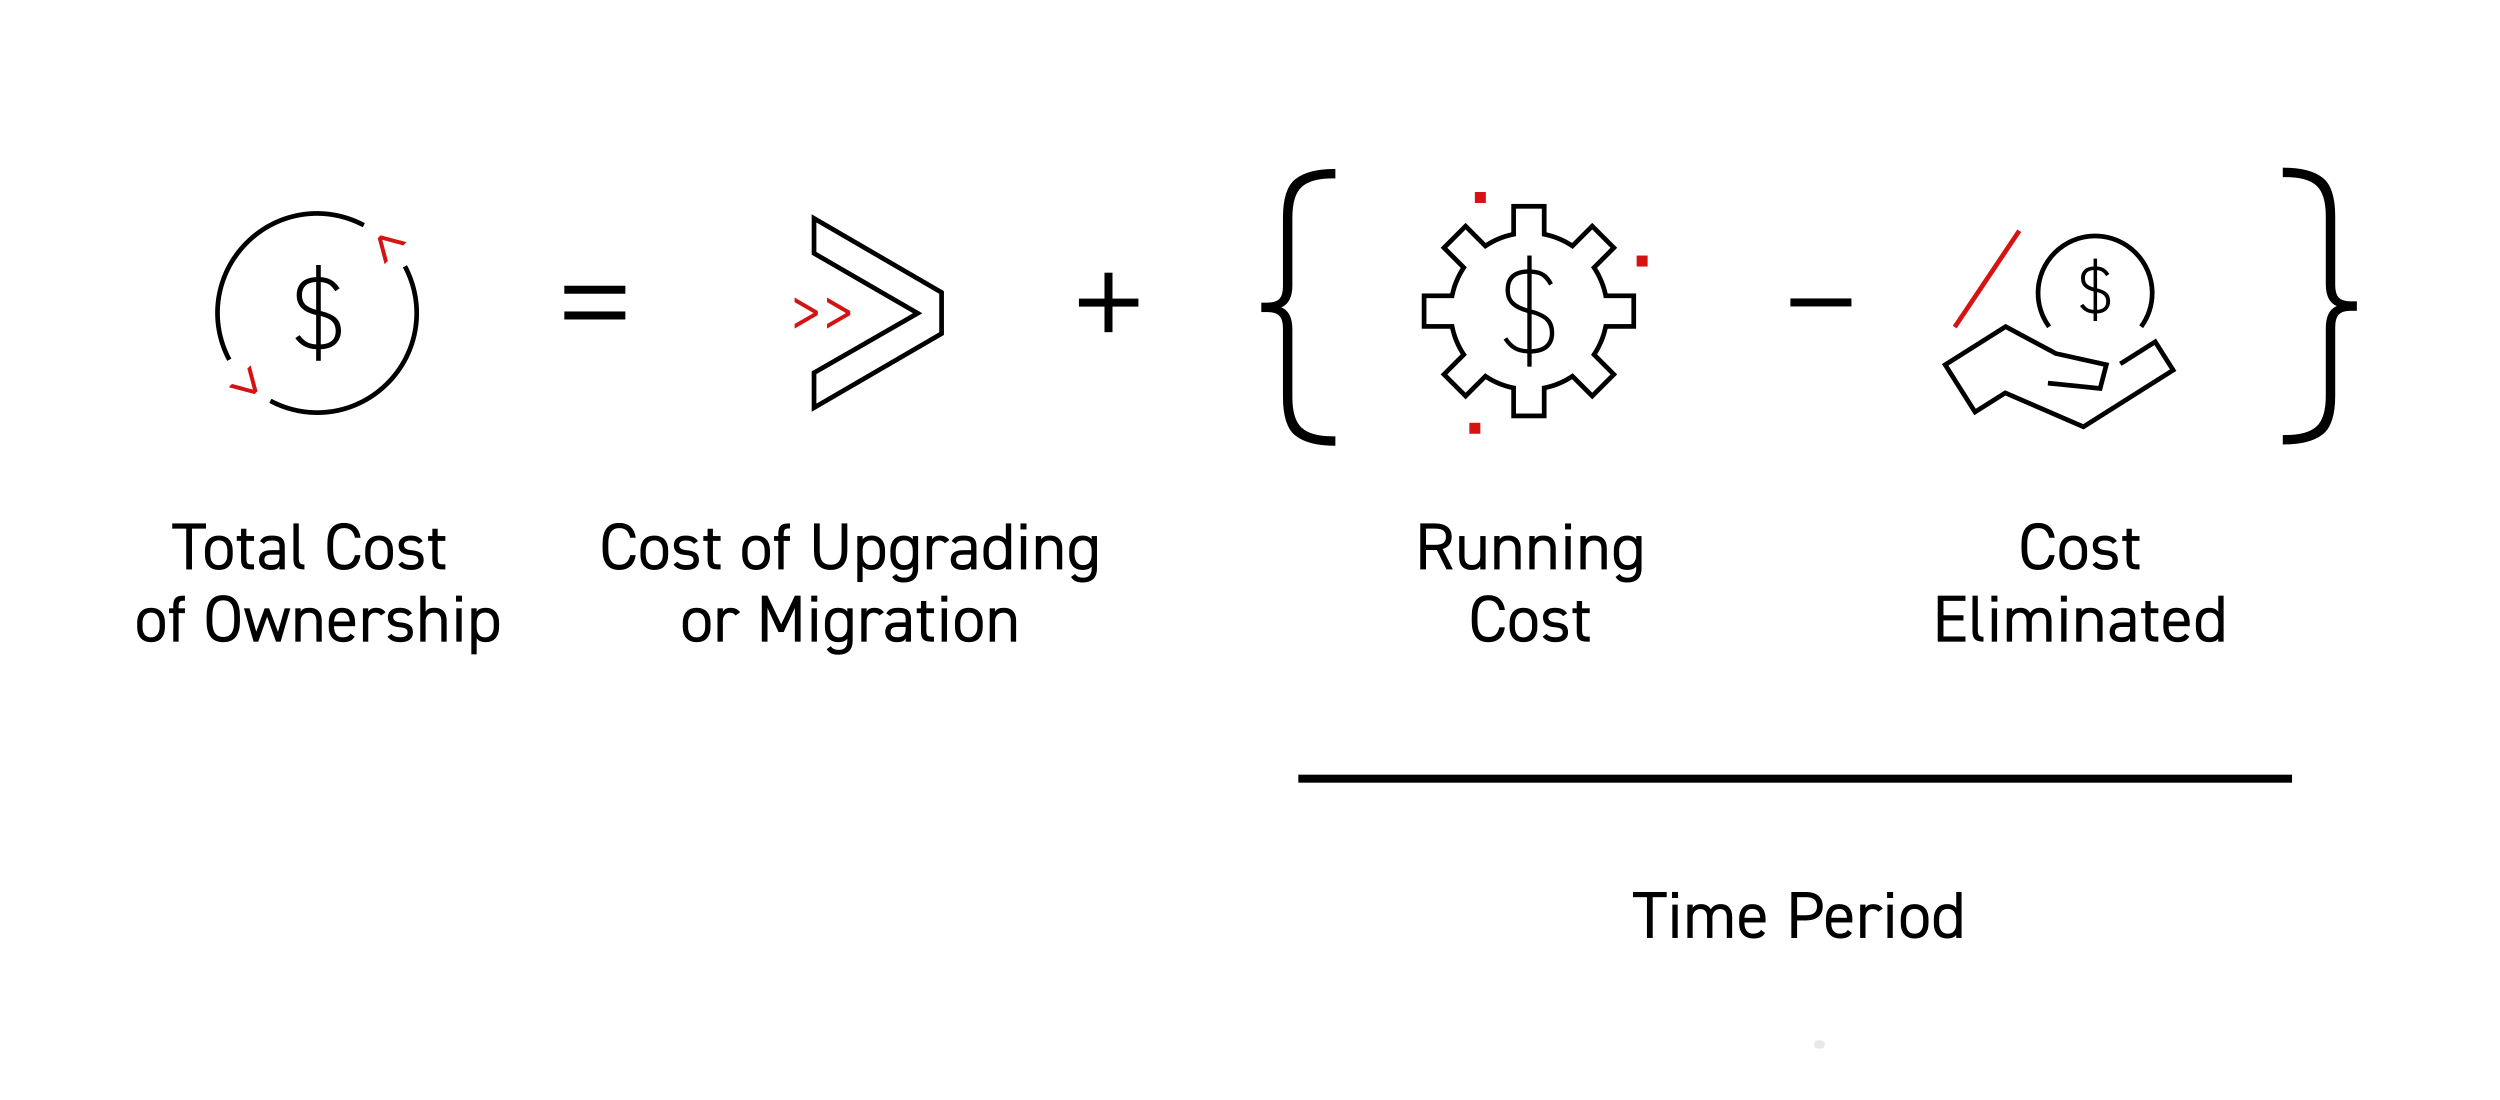 <?xml version="1.0" encoding="utf-8"?>
<!-- Generator: Adobe Illustrator 16.0.0, SVG Export Plug-In . SVG Version: 6.00 Build 0)  -->
<!DOCTYPE svg PUBLIC "-//W3C//DTD SVG 1.1//EN" "http://www.w3.org/Graphics/SVG/1.1/DTD/svg11.dtd">
<svg version="1.1" id="Layer_1" xmlns="http://www.w3.org/2000/svg" xmlns:xlink="http://www.w3.org/1999/xlink" x="0px" y="0px"
	 width="900px" height="396px" viewBox="0 0 900 396" enable-background="new 0 0 900 396" xml:space="preserve">
<g>
	<g>
		<path d="M62.004,190.306v-1.872h12.144v1.872h-5.04v14.688h-2.064v-14.688H62.004z"/>
	</g>
	<g>
		<path d="M83.772,198.178v1.584c0,1.68-0.424,3.004-1.272,3.972c-0.848,0.968-2.088,1.452-3.72,1.452
			c-1.568,0-2.792-0.48-3.672-1.44s-1.32-2.288-1.32-3.984v-1.584c0-1.696,0.44-3.016,1.32-3.96c0.88-0.944,2.104-1.416,3.672-1.416
			c1.584,0,2.812,0.468,3.684,1.404C83.336,195.142,83.772,196.466,83.772,198.178z M78.78,203.458c0.96,0,1.712-0.344,2.256-1.032
			s0.816-1.576,0.816-2.664v-1.584c0-1.152-0.268-2.048-0.804-2.688c-0.537-0.64-1.292-0.96-2.268-0.96
			c-0.976,0-1.732,0.324-2.268,0.972c-0.536,0.648-0.804,1.541-0.804,2.676v1.584c0,1.136,0.26,2.036,0.78,2.7
			C77.008,203.126,77.772,203.458,78.78,203.458z"/>
	</g>
	<g>
		<path d="M86.772,194.722h-1.536v-1.728h1.536v-2.64h1.92v2.64h2.76v1.728h-2.76v6.096c0,0.928,0.112,1.552,0.336,1.872
			c0.224,0.32,0.712,0.48,1.464,0.48h0.96v1.824H90.42c-1.36,0-2.308-0.284-2.844-0.852c-0.537-0.568-0.804-1.516-0.804-2.844
			V194.722z"/>
	</g>
	<g>
		<path d="M93.251,201.49c0-2.288,1.496-3.432,4.488-3.432h2.856v-1.392c0-0.8-0.196-1.348-0.588-1.644
			c-0.392-0.296-1.084-0.444-2.076-0.444c-0.832,0-1.44,0.08-1.824,0.24c-0.384,0.16-0.736,0.488-1.056,0.984l-1.44-1.008
			c0.432-0.72,0.98-1.231,1.644-1.536c0.664-0.304,1.564-0.456,2.7-0.456c1.6,0,2.76,0.296,3.48,0.888
			c0.72,0.592,1.08,1.584,1.08,2.976v8.328h-1.92v-1.176c-0.32,0.528-0.7,0.888-1.14,1.08c-0.44,0.192-1.076,0.288-1.908,0.288
			c-1.376,0-2.436-0.324-3.18-0.972C93.624,203.566,93.251,202.658,93.251,201.49z M100.596,200.386v-0.696H97.74
			c-0.896,0-1.548,0.148-1.956,0.444c-0.408,0.296-0.612,0.764-0.612,1.404c0,1.248,0.792,1.872,2.376,1.872
			c1.008,0,1.768-0.192,2.28-0.576C100.339,202.418,100.596,201.602,100.596,200.386z"/>
	</g>
	<g>
		<path d="M105.636,201.298v-12.864h1.92v12.384c0,0.672,0.088,1.232,0.264,1.68c0.255,0.48,0.848,0.72,1.776,0.72v1.776
			c-1.456,0-2.48-0.288-3.072-0.864C105.932,203.554,105.636,202.61,105.636,201.298z"/>
	</g>
	<g>
		<path d="M129.803,193.594h-2.016c-0.272-1.232-0.729-2.12-1.368-2.664c-0.64-0.544-1.496-0.816-2.568-0.816
			c-1.329,0-2.316,0.456-2.964,1.368c-0.648,0.912-0.972,2.352-0.972,4.32v1.824c0,1.968,0.324,3.408,0.972,4.32
			c0.648,0.912,1.636,1.368,2.964,1.368c1.088,0,1.948-0.28,2.58-0.84c0.632-0.56,1.084-1.44,1.356-2.64h1.992
			c-0.24,1.776-0.872,3.112-1.896,4.008s-2.368,1.344-4.032,1.344c-4,0-6-2.52-6-7.56v-1.824c0-5.04,2-7.56,6-7.56
			c1.68,0,3.027,0.452,4.044,1.356C128.911,190.502,129.547,191.834,129.803,193.594z"/>
	</g>
	<g>
		<path d="M141.467,198.178v1.584c0,1.68-0.424,3.004-1.272,3.972c-0.848,0.968-2.088,1.452-3.72,1.452
			c-1.568,0-2.792-0.48-3.672-1.44s-1.32-2.288-1.32-3.984v-1.584c0-1.696,0.44-3.016,1.32-3.96c0.88-0.944,2.104-1.416,3.672-1.416
			c1.584,0,2.812,0.468,3.684,1.404C141.031,195.142,141.467,196.466,141.467,198.178z M136.475,203.458
			c0.96,0,1.712-0.344,2.256-1.032s0.816-1.576,0.816-2.664v-1.584c0-1.152-0.268-2.048-0.804-2.688
			c-0.537-0.64-1.292-0.96-2.268-0.96c-0.976,0-1.732,0.324-2.268,0.972c-0.536,0.648-0.804,1.541-0.804,2.676v1.584
			c0,1.136,0.26,2.036,0.78,2.7C134.703,203.126,135.467,203.458,136.475,203.458z"/>
	</g>
	<g>
		<path d="M152.17,194.794l-1.44,1.008c-0.336-0.448-0.72-0.764-1.152-0.948c-0.432-0.184-1.04-0.276-1.824-0.276
			c-0.72,0-1.288,0.14-1.704,0.42c-0.417,0.28-0.624,0.676-0.624,1.188c0,1.136,0.928,1.768,2.784,1.896
			c1.232,0.096,2.224,0.368,2.976,0.816c0.896,0.496,1.344,1.416,1.344,2.76c0,1.12-0.384,1.988-1.152,2.604
			c-0.768,0.616-1.888,0.924-3.36,0.924c-2.128,0-3.672-0.664-4.632-1.992l1.416-1.008c0.336,0.432,0.748,0.744,1.236,0.936
			s1.156,0.288,2.004,0.288c0.8,0,1.428-0.148,1.884-0.444s0.684-0.716,0.684-1.26c0-0.64-0.224-1.1-0.672-1.38
			c-0.448-0.28-1.256-0.46-2.424-0.54c-2.672-0.192-4.008-1.384-4.008-3.576c0-1.04,0.375-1.868,1.128-2.484
			c0.752-0.616,1.808-0.924,3.168-0.924C149.866,192.802,151.322,193.466,152.17,194.794z"/>
	</g>
	<g>
		<path d="M155.65,194.722h-1.536v-1.728h1.536v-2.64h1.92v2.64h2.76v1.728h-2.76v6.096c0,0.928,0.112,1.552,0.336,1.872
			c0.224,0.32,0.712,0.48,1.464,0.48h0.96v1.824h-1.032c-1.36,0-2.308-0.284-2.844-0.852c-0.537-0.568-0.804-1.516-0.804-2.844
			V194.722z"/>
	</g>
	<g>
		<path d="M59.376,224.178v1.584c0,1.68-0.424,3.004-1.272,3.972c-0.848,0.968-2.088,1.452-3.72,1.452
			c-1.568,0-2.792-0.48-3.672-1.44s-1.32-2.288-1.32-3.984v-1.584c0-1.696,0.44-3.016,1.32-3.96c0.88-0.944,2.104-1.416,3.672-1.416
			c1.584,0,2.812,0.468,3.684,1.404C58.94,221.142,59.376,222.466,59.376,224.178z M54.384,229.458c0.96,0,1.712-0.344,2.256-1.032
			s0.816-1.576,0.816-2.664v-1.584c0-1.152-0.268-2.048-0.804-2.688c-0.537-0.64-1.292-0.96-2.268-0.96
			c-0.976,0-1.732,0.324-2.268,0.972c-0.536,0.648-0.804,1.541-0.804,2.676v1.584c0,1.136,0.26,2.036,0.78,2.7
			C52.612,229.126,53.376,229.458,54.384,229.458z"/>
	</g>
	<g>
		<path d="M60.84,220.722v-1.728h1.536v-0.864c0-1.328,0.268-2.276,0.804-2.844c0.536-0.568,1.483-0.852,2.844-0.852h0.552v1.824
			h-0.48c-0.752,0-1.24,0.16-1.464,0.48c-0.224,0.32-0.336,0.944-0.336,1.872v0.384h2.28v1.728h-2.28v10.272h-1.92v-10.272H60.84z"
			/>
	</g>
	<g>
		<path d="M86.375,221.802v1.824c0,5.04-2,7.56-6,7.56c-4,0-6-2.52-6-7.56v-1.824c0-5.04,2-7.56,6-7.56
			C84.375,214.242,86.375,216.762,86.375,221.802z M76.439,221.802v1.824c0,1.968,0.324,3.408,0.972,4.32
			c0.648,0.912,1.636,1.368,2.964,1.368c1.328,0,2.316-0.456,2.964-1.368c0.648-0.912,0.972-2.352,0.972-4.32v-1.824
			c0-1.968-0.324-3.408-0.972-4.32c-0.648-0.912-1.636-1.368-2.964-1.368c-1.329,0-2.316,0.456-2.964,1.368
			C76.763,218.394,76.439,219.834,76.439,221.802z"/>
	</g>
	<g>
		<path d="M99.359,230.994l-3.192-8.976l-3.192,8.976h-1.68l-3.48-12h2.04l2.4,8.424l3.024-8.424h1.608l3.192,8.496l2.4-8.496h2.04
			l-3.48,12H99.359z"/>
	</g>
	<g>
		<path d="M108.239,230.994h-1.92v-12h1.92v1.176c0.336-0.496,0.744-0.848,1.224-1.056s1.144-0.312,1.992-0.312
			c1.392,0,2.468,0.388,3.228,1.164s1.14,1.956,1.14,3.54v7.488h-1.92v-7.464c0-1.968-0.912-2.952-2.736-2.952
			c-0.864,0-1.568,0.272-2.112,0.816c-0.544,0.544-0.816,1.248-0.816,2.112V230.994z"/>
	</g>
	<g>
		<path d="M126.191,228.114l1.488,1.056c-0.416,0.72-0.956,1.236-1.62,1.548s-1.524,0.468-2.58,0.468
			c-1.6,0-2.856-0.484-3.768-1.452c-0.912-0.968-1.368-2.292-1.368-3.972v-1.584c0-1.728,0.408-3.056,1.224-3.984
			s1.992-1.392,3.528-1.392c1.568,0,2.752,0.46,3.552,1.38c0.8,0.92,1.2,2.252,1.2,3.996v1.248h-7.584v0.336
			c0,1.12,0.264,2.016,0.792,2.688c0.528,0.672,1.288,1.008,2.28,1.008C124.727,229.458,125.679,229.01,126.191,228.114z
			 M123.095,220.53c-1.76,0-2.704,1.072-2.832,3.216h5.64C125.807,221.602,124.871,220.53,123.095,220.53z"/>
	</g>
	<g>
		<path d="M138.79,220.434l-1.632,1.152c-0.48-0.672-1.152-1.008-2.016-1.008c-0.768,0-1.388,0.268-1.86,0.804
			c-0.472,0.536-0.708,1.236-0.708,2.1v7.512h-1.92v-12h1.92v1.176c0.56-0.912,1.488-1.368,2.784-1.368
			C136.878,218.802,138.022,219.346,138.79,220.434z"/>
	</g>
	<g>
		<path d="M148.294,220.794l-1.44,1.008c-0.336-0.448-0.72-0.764-1.152-0.948c-0.432-0.184-1.04-0.276-1.824-0.276
			c-0.72,0-1.288,0.14-1.704,0.42c-0.417,0.28-0.624,0.676-0.624,1.188c0,1.136,0.928,1.768,2.784,1.896
			c1.232,0.096,2.224,0.368,2.976,0.816c0.896,0.496,1.344,1.416,1.344,2.76c0,1.12-0.384,1.988-1.152,2.604
			c-0.768,0.616-1.888,0.924-3.36,0.924c-2.128,0-3.672-0.664-4.632-1.992l1.416-1.008c0.336,0.432,0.748,0.744,1.236,0.936
			s1.156,0.288,2.004,0.288c0.8,0,1.428-0.148,1.884-0.444s0.684-0.716,0.684-1.26c0-0.64-0.224-1.1-0.672-1.38
			c-0.448-0.28-1.256-0.46-2.424-0.54c-2.672-0.192-4.008-1.384-4.008-3.576c0-1.04,0.375-1.868,1.128-2.484
			c0.752-0.616,1.808-0.924,3.168-0.924C145.99,218.802,147.446,219.466,148.294,220.794z"/>
	</g>
	<g>
		<path d="M153.214,230.994h-1.92v-16.56h1.92v5.736c0.336-0.496,0.744-0.848,1.224-1.056s1.144-0.312,1.992-0.312
			c1.392,0,2.468,0.388,3.228,1.164s1.14,1.956,1.14,3.54v7.488h-1.92v-7.464c0-1.968-0.912-2.952-2.736-2.952
			c-0.864,0-1.568,0.272-2.112,0.816c-0.544,0.544-0.816,1.248-0.816,2.112V230.994z"/>
	</g>
	<g>
		<path d="M166.318,216.594h-2.16v-2.16h2.16V216.594z M166.198,230.994h-1.92v-12h1.92V230.994z"/>
	</g>
	<g>
		<path d="M171.598,218.994v1.2c0.672-0.928,1.76-1.392,3.264-1.392c1.503,0,2.68,0.468,3.528,1.404s1.272,2.26,1.272,3.972v1.584
			c0,1.664-0.416,2.984-1.248,3.96c-0.832,0.976-2.016,1.464-3.552,1.464c-1.504,0-2.592-0.464-3.264-1.392v5.76h-1.92v-16.56
			H171.598z M174.669,229.458c0.96,0,1.712-0.344,2.256-1.032c0.543-0.688,0.816-1.576,0.816-2.664v-1.584
			c0-1.152-0.268-2.048-0.804-2.688c-0.536-0.64-1.292-0.96-2.268-0.96c-0.96,0-1.712,0.308-2.256,0.924
			c-0.544,0.616-0.816,1.468-0.816,2.556v1.752c0,1.136,0.26,2.036,0.78,2.7C172.897,229.126,173.662,229.458,174.669,229.458z"/>
	</g>
</g>
<g>
	<g>
		<path d="M228.881,193.594h-2.016c-0.272-1.232-0.729-2.12-1.368-2.664c-0.64-0.544-1.496-0.816-2.568-0.816
			c-1.329,0-2.316,0.456-2.964,1.368c-0.648,0.912-0.972,2.352-0.972,4.32v1.824c0,1.968,0.324,3.408,0.972,4.32
			c0.648,0.912,1.636,1.368,2.964,1.368c1.088,0,1.948-0.28,2.58-0.84c0.632-0.56,1.084-1.44,1.356-2.64h1.992
			c-0.24,1.776-0.872,3.112-1.896,4.008s-2.368,1.344-4.032,1.344c-4,0-6-2.52-6-7.56v-1.824c0-5.04,2-7.56,6-7.56
			c1.68,0,3.027,0.452,4.044,1.356C227.989,190.502,228.625,191.834,228.881,193.594z"/>
	</g>
	<g>
		<path d="M240.545,198.178v1.584c0,1.68-0.424,3.004-1.272,3.972c-0.848,0.968-2.088,1.452-3.72,1.452
			c-1.568,0-2.792-0.48-3.672-1.44s-1.32-2.288-1.32-3.984v-1.584c0-1.696,0.44-3.016,1.32-3.96c0.88-0.944,2.104-1.416,3.672-1.416
			c1.584,0,2.812,0.468,3.684,1.404C240.109,195.142,240.545,196.466,240.545,198.178z M235.553,203.458
			c0.96,0,1.712-0.344,2.256-1.032s0.816-1.576,0.816-2.664v-1.584c0-1.152-0.268-2.048-0.804-2.688
			c-0.537-0.64-1.292-0.96-2.268-0.96c-0.976,0-1.732,0.324-2.268,0.972c-0.536,0.648-0.804,1.541-0.804,2.676v1.584
			c0,1.136,0.26,2.036,0.78,2.7C233.781,203.126,234.545,203.458,235.553,203.458z"/>
	</g>
	<g>
		<path d="M251.249,194.794l-1.44,1.008c-0.336-0.448-0.72-0.764-1.152-0.948c-0.432-0.184-1.04-0.276-1.824-0.276
			c-0.72,0-1.288,0.14-1.704,0.42c-0.417,0.28-0.624,0.676-0.624,1.188c0,1.136,0.928,1.768,2.784,1.896
			c1.232,0.096,2.224,0.368,2.976,0.816c0.896,0.496,1.344,1.416,1.344,2.76c0,1.12-0.384,1.988-1.152,2.604
			c-0.768,0.616-1.888,0.924-3.36,0.924c-2.128,0-3.672-0.664-4.632-1.992l1.416-1.008c0.336,0.432,0.748,0.744,1.236,0.936
			s1.156,0.288,2.004,0.288c0.8,0,1.428-0.148,1.884-0.444s0.684-0.716,0.684-1.26c0-0.64-0.224-1.1-0.672-1.38
			c-0.448-0.28-1.256-0.46-2.424-0.54c-2.672-0.192-4.008-1.384-4.008-3.576c0-1.04,0.375-1.868,1.128-2.484
			c0.752-0.616,1.808-0.924,3.168-0.924C248.945,192.802,250.4,193.466,251.249,194.794z"/>
	</g>
	<g>
		<path d="M254.729,194.722h-1.536v-1.728h1.536v-2.64h1.92v2.64h2.76v1.728h-2.76v6.096c0,0.928,0.112,1.552,0.336,1.872
			c0.224,0.32,0.712,0.48,1.464,0.48h0.96v1.824h-1.032c-1.36,0-2.308-0.284-2.844-0.852c-0.537-0.568-0.804-1.516-0.804-2.844
			V194.722z"/>
	</g>
	<g>
		<path d="M277.192,198.178v1.584c0,1.68-0.424,3.004-1.272,3.972c-0.848,0.968-2.088,1.452-3.72,1.452
			c-1.568,0-2.792-0.48-3.672-1.44s-1.32-2.288-1.32-3.984v-1.584c0-1.696,0.44-3.016,1.32-3.96c0.88-0.944,2.104-1.416,3.672-1.416
			c1.584,0,2.812,0.468,3.684,1.404C276.756,195.142,277.192,196.466,277.192,198.178z M272.201,203.458
			c0.96,0,1.712-0.344,2.256-1.032s0.816-1.576,0.816-2.664v-1.584c0-1.152-0.268-2.048-0.804-2.688
			c-0.537-0.64-1.292-0.96-2.268-0.96c-0.976,0-1.732,0.324-2.268,0.972c-0.536,0.648-0.804,1.541-0.804,2.676v1.584
			c0,1.136,0.26,2.036,0.78,2.7C270.428,203.126,271.192,203.458,272.201,203.458z"/>
	</g>
	<g>
		<path d="M278.656,194.722v-1.728h1.536v-0.864c0-1.328,0.268-2.276,0.804-2.844c0.536-0.568,1.483-0.852,2.844-0.852h0.552v1.824
			h-0.48c-0.752,0-1.24,0.16-1.464,0.48c-0.224,0.32-0.336,0.944-0.336,1.872v0.384h2.28v1.728h-2.28v10.272h-1.92v-10.272H278.656z
			"/>
	</g>
	<g>
		<path d="M302.968,198.274v-9.84h2.064v9.816c0,2.32-0.516,4.056-1.548,5.208c-1.032,1.152-2.517,1.728-4.452,1.728
			c-1.936,0-3.42-0.572-4.452-1.716c-1.032-1.144-1.548-2.876-1.548-5.196v-9.84h2.064v9.84c0,1.744,0.324,3.021,0.972,3.828
			c0.648,0.808,1.636,1.212,2.964,1.212c1.328,0,2.316-0.404,2.964-1.212C302.644,201.294,302.968,200.018,302.968,198.274z"/>
	</g>
	<g>
		<path d="M310.552,192.994v1.2c0.672-0.928,1.76-1.392,3.264-1.392c1.503,0,2.68,0.468,3.528,1.404s1.272,2.26,1.272,3.972v1.584
			c0,1.664-0.416,2.984-1.248,3.96c-0.832,0.976-2.016,1.464-3.552,1.464c-1.504,0-2.592-0.464-3.264-1.392v5.76h-1.92v-16.56
			H310.552z M313.624,203.458c0.96,0,1.712-0.344,2.256-1.032c0.543-0.688,0.816-1.576,0.816-2.664v-1.584
			c0-1.152-0.268-2.048-0.804-2.688c-0.536-0.64-1.292-0.96-2.268-0.96c-0.96,0-1.712,0.308-2.256,0.924
			c-0.544,0.616-0.816,1.468-0.816,2.556v1.752c0,1.136,0.26,2.036,0.78,2.7C311.852,203.126,312.616,203.458,313.624,203.458z"/>
	</g>
	<g>
		<path d="M328.6,194.194v-1.2h1.92v11.76c0,1.616-0.444,2.844-1.332,3.684c-0.888,0.84-2.156,1.26-3.804,1.26
			c-1.056,0-1.917-0.156-2.58-0.468c-0.664-0.312-1.204-0.828-1.62-1.548l1.488-1.056c0.512,0.896,1.464,1.344,2.856,1.344
			c2.048,0,3.072-1.072,3.072-3.216v-0.816c-0.64,0.833-1.728,1.248-3.264,1.248c-1.536,0-2.72-0.488-3.552-1.464
			c-0.832-0.976-1.248-2.296-1.248-3.96v-1.584c0-1.696,0.424-3.016,1.272-3.96c0.848-0.944,2.024-1.416,3.528-1.416
			S327.928,193.267,328.6,194.194z M325.528,203.458c1.008,0,1.771-0.332,2.292-0.996c0.52-0.664,0.78-1.563,0.78-2.7v-1.584
			c0-1.136-0.268-2.028-0.804-2.676c-0.537-0.648-1.292-0.972-2.268-0.972c-0.976,0-1.732,0.32-2.268,0.96
			c-0.536,0.64-0.804,1.536-0.804,2.688v1.584c0,1.088,0.272,1.976,0.816,2.664S324.568,203.458,325.528,203.458z"/>
	</g>
	<g>
		<path d="M341.775,194.434l-1.632,1.152c-0.48-0.672-1.152-1.008-2.016-1.008c-0.768,0-1.388,0.268-1.86,0.804
			c-0.472,0.536-0.708,1.236-0.708,2.1v7.512h-1.92v-12h1.92v1.176c0.56-0.912,1.488-1.368,2.784-1.368
			C339.863,192.802,341.008,193.346,341.775,194.434z"/>
	</g>
	<g>
		<path d="M342.255,201.49c0-2.288,1.496-3.432,4.488-3.432h2.856v-1.392c0-0.8-0.196-1.348-0.588-1.644
			c-0.392-0.296-1.084-0.444-2.076-0.444c-0.832,0-1.44,0.08-1.824,0.24c-0.384,0.16-0.736,0.488-1.056,0.984l-1.44-1.008
			c0.432-0.72,0.98-1.231,1.644-1.536c0.664-0.304,1.564-0.456,2.7-0.456c1.6,0,2.76,0.296,3.48,0.888
			c0.72,0.592,1.08,1.584,1.08,2.976v8.328h-1.92v-1.176c-0.32,0.528-0.7,0.888-1.14,1.08c-0.44,0.192-1.076,0.288-1.908,0.288
			c-1.376,0-2.436-0.324-3.18-0.972C342.627,203.566,342.255,202.658,342.255,201.49z M349.6,200.386v-0.696h-2.856
			c-0.896,0-1.548,0.148-1.956,0.444c-0.408,0.296-0.612,0.764-0.612,1.404c0,1.248,0.792,1.872,2.376,1.872
			c1.008,0,1.768-0.192,2.28-0.576C349.343,202.418,349.6,201.602,349.6,200.386z"/>
	</g>
	<g>
		<path d="M362.104,194.194v-5.76h1.92v16.56h-1.92v-1.056c-0.64,0.833-1.728,1.248-3.264,1.248c-1.536,0-2.72-0.488-3.552-1.464
			c-0.832-0.976-1.248-2.296-1.248-3.96v-1.584c0-1.696,0.424-3.016,1.272-3.96c0.848-0.944,2.024-1.416,3.528-1.416
			S361.432,193.267,362.104,194.194z M359.032,203.458c0.992,0,1.752-0.315,2.28-0.948c0.528-0.632,0.792-1.492,0.792-2.58v-1.752
			c0-1.136-0.268-2.028-0.804-2.676c-0.537-0.648-1.292-0.972-2.268-0.972c-0.976,0-1.732,0.32-2.268,0.96
			c-0.536,0.64-0.804,1.536-0.804,2.688v1.584c0,1.088,0.272,1.976,0.816,2.664S358.072,203.458,359.032,203.458z"/>
	</g>
	<g>
		<path d="M369.543,190.594h-2.16v-2.16h2.16V190.594z M369.423,204.994h-1.92v-12h1.92V204.994z"/>
	</g>
	<g>
		<path d="M374.823,204.994h-1.92v-12h1.92v1.176c0.336-0.496,0.744-0.848,1.224-1.056s1.144-0.312,1.992-0.312
			c1.392,0,2.468,0.388,3.228,1.164s1.14,1.956,1.14,3.54v7.488h-1.92v-7.464c0-1.968-0.912-2.952-2.736-2.952
			c-0.864,0-1.568,0.272-2.112,0.816c-0.544,0.544-0.816,1.248-0.816,2.112V204.994z"/>
	</g>
	<g>
		<path d="M392.991,194.194v-1.2h1.92v11.76c0,1.616-0.444,2.844-1.332,3.684c-0.888,0.84-2.156,1.26-3.804,1.26
			c-1.056,0-1.917-0.156-2.58-0.468c-0.664-0.312-1.204-0.828-1.62-1.548l1.488-1.056c0.512,0.896,1.464,1.344,2.856,1.344
			c2.048,0,3.072-1.072,3.072-3.216v-0.816c-0.64,0.833-1.728,1.248-3.264,1.248c-1.536,0-2.72-0.488-3.552-1.464
			c-0.832-0.976-1.248-2.296-1.248-3.96v-1.584c0-1.696,0.424-3.016,1.272-3.96c0.848-0.944,2.024-1.416,3.528-1.416
			S392.319,193.267,392.991,194.194z M389.919,203.458c1.008,0,1.771-0.332,2.292-0.996c0.52-0.664,0.78-1.563,0.78-2.7v-1.584
			c0-1.136-0.268-2.028-0.804-2.676c-0.537-0.648-1.292-0.972-2.268-0.972c-0.976,0-1.732,0.32-2.268,0.96
			c-0.536,0.64-0.804,1.536-0.804,2.688v1.584c0,1.088,0.272,1.976,0.816,2.664S388.959,203.458,389.919,203.458z"/>
	</g>
	<g>
		<path d="M255.785,224.178v1.584c0,1.68-0.424,3.004-1.272,3.972c-0.848,0.968-2.088,1.452-3.72,1.452
			c-1.568,0-2.792-0.48-3.672-1.44s-1.32-2.288-1.32-3.984v-1.584c0-1.696,0.44-3.016,1.32-3.96c0.88-0.944,2.104-1.416,3.672-1.416
			c1.584,0,2.812,0.468,3.684,1.404C255.349,221.142,255.785,222.466,255.785,224.178z M250.793,229.458
			c0.96,0,1.712-0.344,2.256-1.032s0.816-1.576,0.816-2.664v-1.584c0-1.152-0.268-2.048-0.804-2.688
			c-0.537-0.64-1.292-0.96-2.268-0.96c-0.976,0-1.732,0.324-2.268,0.972c-0.536,0.648-0.804,1.541-0.804,2.676v1.584
			c0,1.136,0.26,2.036,0.78,2.7C249.021,229.126,249.785,229.458,250.793,229.458z"/>
	</g>
	<g>
		<path d="M266.441,220.434l-1.632,1.152c-0.48-0.672-1.152-1.008-2.016-1.008c-0.768,0-1.388,0.268-1.86,0.804
			c-0.472,0.536-0.708,1.236-0.708,2.1v7.512h-1.92v-12h1.92v1.176c0.56-0.912,1.488-1.368,2.784-1.368
			C264.529,218.802,265.673,219.346,266.441,220.434z"/>
	</g>
	<g>
		<path d="M274.241,214.434h2.016l4.968,10.32l4.944-10.32h2.04v16.56h-2.064V218.85l-4.032,8.688h-1.848l-3.96-8.616v12.072h-2.064
			V214.434z"/>
	</g>
	<g>
		<path d="M294.209,216.594h-2.16v-2.16h2.16V216.594z M294.089,230.994h-1.92v-12h1.92V230.994z"/>
	</g>
	<g>
		<path d="M305.033,220.194v-1.2h1.92v11.76c0,1.616-0.444,2.844-1.332,3.684c-0.888,0.84-2.156,1.26-3.804,1.26
			c-1.056,0-1.917-0.156-2.58-0.468c-0.664-0.312-1.204-0.828-1.62-1.548l1.488-1.056c0.512,0.896,1.464,1.344,2.856,1.344
			c2.048,0,3.072-1.072,3.072-3.216v-0.816c-0.64,0.833-1.728,1.248-3.264,1.248c-1.536,0-2.72-0.488-3.552-1.464
			c-0.832-0.976-1.248-2.296-1.248-3.96v-1.584c0-1.696,0.424-3.016,1.272-3.96c0.848-0.944,2.024-1.416,3.528-1.416
			S304.361,219.267,305.033,220.194z M301.961,229.458c1.008,0,1.771-0.332,2.292-0.996c0.52-0.664,0.78-1.563,0.78-2.7v-1.584
			c0-1.136-0.268-2.028-0.804-2.676c-0.537-0.648-1.292-0.972-2.268-0.972c-0.976,0-1.732,0.32-2.268,0.96
			c-0.536,0.64-0.804,1.536-0.804,2.688v1.584c0,1.088,0.272,1.976,0.816,2.664S301.001,229.458,301.961,229.458z"/>
	</g>
	<g>
		<path d="M318.208,220.434l-1.632,1.152c-0.48-0.672-1.152-1.008-2.016-1.008c-0.768,0-1.388,0.268-1.86,0.804
			c-0.472,0.536-0.708,1.236-0.708,2.1v7.512h-1.92v-12h1.92v1.176c0.56-0.912,1.488-1.368,2.784-1.368
			C316.296,218.802,317.441,219.346,318.208,220.434z"/>
	</g>
	<g>
		<path d="M318.688,227.49c0-2.288,1.496-3.432,4.488-3.432h2.856v-1.392c0-0.8-0.196-1.348-0.588-1.644
			c-0.392-0.296-1.084-0.444-2.076-0.444c-0.832,0-1.44,0.08-1.824,0.24c-0.384,0.16-0.736,0.488-1.056,0.984l-1.44-1.008
			c0.432-0.72,0.98-1.231,1.644-1.536c0.664-0.304,1.564-0.456,2.7-0.456c1.6,0,2.76,0.296,3.48,0.888
			c0.72,0.592,1.08,1.584,1.08,2.976v8.328h-1.92v-1.176c-0.32,0.528-0.7,0.888-1.14,1.08c-0.44,0.192-1.076,0.288-1.908,0.288
			c-1.376,0-2.436-0.324-3.18-0.972C319.061,229.566,318.688,228.658,318.688,227.49z M326.033,226.386v-0.696h-2.856
			c-0.896,0-1.548,0.148-1.956,0.444c-0.408,0.296-0.612,0.764-0.612,1.404c0,1.248,0.792,1.872,2.376,1.872
			c1.008,0,1.768-0.192,2.28-0.576C325.776,228.418,326.033,227.602,326.033,226.386z"/>
	</g>
	<g>
		<path d="M331.553,220.722h-1.536v-1.728h1.536v-2.64h1.92v2.64h2.76v1.728h-2.76v6.096c0,0.928,0.112,1.552,0.336,1.872
			c0.224,0.32,0.712,0.48,1.464,0.48h0.96v1.824h-1.032c-1.36,0-2.308-0.284-2.844-0.852c-0.537-0.568-0.804-1.516-0.804-2.844
			V220.722z"/>
	</g>
	<g>
		<path d="M341.032,216.594h-2.16v-2.16h2.16V216.594z M340.912,230.994h-1.92v-12h1.92V230.994z"/>
	</g>
	<g>
		<path d="M353.776,224.178v1.584c0,1.68-0.424,3.004-1.272,3.972c-0.848,0.968-2.088,1.452-3.72,1.452
			c-1.568,0-2.792-0.48-3.672-1.44s-1.32-2.288-1.32-3.984v-1.584c0-1.696,0.44-3.016,1.32-3.96c0.88-0.944,2.104-1.416,3.672-1.416
			c1.584,0,2.812,0.468,3.684,1.404C353.34,221.142,353.776,222.466,353.776,224.178z M348.784,229.458
			c0.96,0,1.712-0.344,2.256-1.032s0.816-1.576,0.816-2.664v-1.584c0-1.152-0.268-2.048-0.804-2.688
			c-0.537-0.64-1.292-0.96-2.268-0.96c-0.976,0-1.732,0.324-2.268,0.972c-0.536,0.648-0.804,1.541-0.804,2.676v1.584
			c0,1.136,0.26,2.036,0.78,2.7C347.012,229.126,347.776,229.458,348.784,229.458z"/>
	</g>
	<g>
		<path d="M358.216,230.994h-1.92v-12h1.92v1.176c0.336-0.496,0.744-0.848,1.224-1.056s1.144-0.312,1.992-0.312
			c1.392,0,2.468,0.388,3.228,1.164s1.14,1.956,1.14,3.54v7.488h-1.92v-7.464c0-1.968-0.912-2.952-2.736-2.952
			c-0.864,0-1.568,0.272-2.112,0.816c-0.544,0.544-0.816,1.248-0.816,2.112V230.994z"/>
	</g>
</g>
<g>
	<g>
		<path d="M519.336,197.65l3.696,7.344h-2.304l-3.456-6.984h-3.912v6.984h-2.064v-16.56h5.28c1.952,0,3.444,0.408,4.476,1.224
			c1.032,0.816,1.548,2.008,1.548,3.576C522.601,195.538,521.512,197.01,519.336,197.65z M513.36,190.306v5.832h3.216
			c1.408,0,2.42-0.228,3.036-0.684c0.616-0.456,0.924-1.196,0.924-2.22c0-1.04-0.308-1.788-0.924-2.244
			c-0.616-0.456-1.628-0.684-3.036-0.684H513.36z"/>
	</g>
	<g>
		<path d="M532.896,192.994h1.92v12h-1.92v-1.176c-0.336,0.496-0.744,0.848-1.224,1.056c-0.48,0.208-1.144,0.312-1.992,0.312
			c-1.392,0-2.468-0.388-3.228-1.164c-0.76-0.776-1.14-1.956-1.14-3.54v-7.488h1.92v7.464c0,1.968,0.912,2.952,2.736,2.952
			c0.864,0,1.568-0.272,2.112-0.816c0.543-0.544,0.816-1.248,0.816-2.112V192.994z"/>
	</g>
	<g>
		<path d="M539.855,204.994h-1.92v-12h1.92v1.176c0.336-0.496,0.744-0.848,1.224-1.056s1.144-0.312,1.992-0.312
			c1.392,0,2.468,0.388,3.228,1.164s1.14,1.956,1.14,3.54v7.488h-1.92v-7.464c0-1.968-0.912-2.952-2.736-2.952
			c-0.864,0-1.568,0.272-2.112,0.816c-0.544,0.544-0.816,1.248-0.816,2.112V204.994z"/>
	</g>
	<g>
		<path d="M552.479,204.994h-1.92v-12h1.92v1.176c0.336-0.496,0.744-0.848,1.224-1.056s1.144-0.312,1.992-0.312
			c1.392,0,2.468,0.388,3.228,1.164s1.14,1.956,1.14,3.54v7.488h-1.92v-7.464c0-1.968-0.912-2.952-2.736-2.952
			c-0.864,0-1.568,0.272-2.112,0.816c-0.544,0.544-0.816,1.248-0.816,2.112V204.994z"/>
	</g>
	<g>
		<path d="M565.583,190.594h-2.16v-2.16h2.16V190.594z M565.463,204.994h-1.92v-12h1.92V204.994z"/>
	</g>
	<g>
		<path d="M570.863,204.994h-1.92v-12h1.92v1.176c0.336-0.496,0.744-0.848,1.224-1.056s1.144-0.312,1.992-0.312
			c1.392,0,2.468,0.388,3.228,1.164s1.14,1.956,1.14,3.54v7.488h-1.92v-7.464c0-1.968-0.912-2.952-2.736-2.952
			c-0.864,0-1.568,0.272-2.112,0.816c-0.544,0.544-0.816,1.248-0.816,2.112V204.994z"/>
	</g>
	<g>
		<path d="M589.03,194.194v-1.2h1.92v11.76c0,1.616-0.444,2.844-1.332,3.684c-0.888,0.84-2.156,1.26-3.804,1.26
			c-1.056,0-1.917-0.156-2.58-0.468c-0.664-0.312-1.204-0.828-1.62-1.548l1.488-1.056c0.512,0.896,1.464,1.344,2.856,1.344
			c2.048,0,3.072-1.072,3.072-3.216v-0.816c-0.64,0.833-1.728,1.248-3.264,1.248c-1.536,0-2.72-0.488-3.552-1.464
			c-0.832-0.976-1.248-2.296-1.248-3.96v-1.584c0-1.696,0.424-3.016,1.272-3.96c0.848-0.944,2.024-1.416,3.528-1.416
			S588.358,193.267,589.03,194.194z M585.958,203.458c1.008,0,1.771-0.332,2.292-0.996c0.52-0.664,0.78-1.563,0.78-2.7v-1.584
			c0-1.136-0.268-2.028-0.804-2.676c-0.537-0.648-1.292-0.972-2.268-0.972c-0.976,0-1.732,0.32-2.268,0.96
			c-0.536,0.64-0.804,1.536-0.804,2.688v1.584c0,1.088,0.272,1.976,0.816,2.664S584.999,203.458,585.958,203.458z"/>
	</g>
	<g>
		<path d="M541.776,219.594h-2.016c-0.272-1.232-0.729-2.12-1.368-2.664c-0.64-0.544-1.496-0.816-2.568-0.816
			c-1.329,0-2.316,0.456-2.964,1.368c-0.648,0.912-0.972,2.352-0.972,4.32v1.824c0,1.968,0.324,3.408,0.972,4.32
			c0.648,0.912,1.636,1.368,2.964,1.368c1.088,0,1.948-0.28,2.58-0.84c0.632-0.56,1.084-1.44,1.356-2.64h1.992
			c-0.24,1.776-0.872,3.112-1.896,4.008s-2.368,1.344-4.032,1.344c-4,0-6-2.52-6-7.56v-1.824c0-5.04,2-7.56,6-7.56
			c1.68,0,3.027,0.452,4.044,1.356C540.884,216.502,541.52,217.834,541.776,219.594z"/>
	</g>
	<g>
		<path d="M553.439,224.178v1.584c0,1.68-0.424,3.004-1.272,3.972c-0.848,0.968-2.088,1.452-3.72,1.452
			c-1.568,0-2.792-0.48-3.672-1.44s-1.32-2.288-1.32-3.984v-1.584c0-1.696,0.44-3.016,1.32-3.96c0.88-0.944,2.104-1.416,3.672-1.416
			c1.584,0,2.812,0.468,3.684,1.404C553.003,221.142,553.439,222.466,553.439,224.178z M548.448,229.458
			c0.96,0,1.712-0.344,2.256-1.032s0.816-1.576,0.816-2.664v-1.584c0-1.152-0.268-2.048-0.804-2.688
			c-0.537-0.64-1.292-0.96-2.268-0.96c-0.976,0-1.732,0.324-2.268,0.972c-0.536,0.648-0.804,1.541-0.804,2.676v1.584
			c0,1.136,0.26,2.036,0.78,2.7C546.675,229.126,547.439,229.458,548.448,229.458z"/>
	</g>
	<g>
		<path d="M564.144,220.794l-1.44,1.008c-0.336-0.448-0.72-0.764-1.152-0.948c-0.432-0.184-1.04-0.276-1.824-0.276
			c-0.72,0-1.288,0.14-1.704,0.42c-0.417,0.28-0.624,0.676-0.624,1.188c0,1.136,0.928,1.768,2.784,1.896
			c1.232,0.096,2.224,0.368,2.976,0.816c0.896,0.496,1.344,1.416,1.344,2.76c0,1.12-0.384,1.988-1.152,2.604
			c-0.768,0.616-1.888,0.924-3.36,0.924c-2.128,0-3.672-0.664-4.632-1.992l1.416-1.008c0.336,0.432,0.748,0.744,1.236,0.936
			s1.156,0.288,2.004,0.288c0.8,0,1.428-0.148,1.884-0.444s0.684-0.716,0.684-1.26c0-0.64-0.224-1.1-0.672-1.38
			c-0.448-0.28-1.256-0.46-2.424-0.54c-2.672-0.192-4.008-1.384-4.008-3.576c0-1.04,0.375-1.868,1.128-2.484
			c0.752-0.616,1.808-0.924,3.168-0.924C561.839,218.802,563.295,219.466,564.144,220.794z"/>
	</g>
	<g>
		<path d="M567.623,220.722h-1.536v-1.728h1.536v-2.64h1.92v2.64h2.76v1.728h-2.76v6.096c0,0.928,0.112,1.552,0.336,1.872
			c0.224,0.32,0.712,0.48,1.464,0.48h0.96v1.824h-1.032c-1.36,0-2.308-0.284-2.844-0.852c-0.537-0.568-0.804-1.516-0.804-2.844
			V220.722z"/>
	</g>
</g>
<g>
	<g>
		<path d="M739.694,193.594h-2.016c-0.272-1.232-0.729-2.12-1.368-2.664c-0.64-0.544-1.496-0.816-2.568-0.816
			c-1.329,0-2.316,0.456-2.964,1.368c-0.648,0.912-0.972,2.352-0.972,4.32v1.824c0,1.968,0.324,3.408,0.972,4.32
			c0.648,0.912,1.636,1.368,2.964,1.368c1.088,0,1.948-0.28,2.58-0.84c0.632-0.56,1.084-1.44,1.356-2.64h1.992
			c-0.24,1.776-0.872,3.112-1.896,4.008s-2.368,1.344-4.032,1.344c-4,0-6-2.52-6-7.56v-1.824c0-5.04,2-7.56,6-7.56
			c1.68,0,3.027,0.452,4.044,1.356C738.802,190.502,739.438,191.834,739.694,193.594z"/>
	</g>
	<g>
		<path d="M751.357,198.178v1.584c0,1.68-0.424,3.004-1.272,3.972c-0.848,0.968-2.088,1.452-3.72,1.452
			c-1.568,0-2.792-0.48-3.672-1.44s-1.32-2.288-1.32-3.984v-1.584c0-1.696,0.44-3.016,1.32-3.96c0.88-0.944,2.104-1.416,3.672-1.416
			c1.584,0,2.812,0.468,3.684,1.404C750.921,195.142,751.357,196.466,751.357,198.178z M746.366,203.458
			c0.96,0,1.712-0.344,2.256-1.032s0.816-1.576,0.816-2.664v-1.584c0-1.152-0.268-2.048-0.804-2.688
			c-0.537-0.64-1.292-0.96-2.268-0.96c-0.976,0-1.732,0.324-2.268,0.972c-0.536,0.648-0.804,1.541-0.804,2.676v1.584
			c0,1.136,0.26,2.036,0.78,2.7C744.593,203.126,745.357,203.458,746.366,203.458z"/>
	</g>
	<g>
		<path d="M762.062,194.794l-1.44,1.008c-0.336-0.448-0.72-0.764-1.152-0.948c-0.432-0.184-1.04-0.276-1.824-0.276
			c-0.72,0-1.288,0.14-1.704,0.42c-0.417,0.28-0.624,0.676-0.624,1.188c0,1.136,0.928,1.768,2.784,1.896
			c1.232,0.096,2.224,0.368,2.976,0.816c0.896,0.496,1.344,1.416,1.344,2.76c0,1.12-0.384,1.988-1.152,2.604
			c-0.768,0.616-1.888,0.924-3.36,0.924c-2.128,0-3.672-0.664-4.632-1.992l1.416-1.008c0.336,0.432,0.748,0.744,1.236,0.936
			s1.156,0.288,2.004,0.288c0.8,0,1.428-0.148,1.884-0.444s0.684-0.716,0.684-1.26c0-0.64-0.224-1.1-0.672-1.38
			c-0.448-0.28-1.256-0.46-2.424-0.54c-2.672-0.192-4.008-1.384-4.008-3.576c0-1.04,0.375-1.868,1.128-2.484
			c0.752-0.616,1.808-0.924,3.168-0.924C759.757,192.802,761.213,193.466,762.062,194.794z"/>
	</g>
	<g>
		<path d="M765.541,194.722h-1.536v-1.728h1.536v-2.64h1.92v2.64h2.76v1.728h-2.76v6.096c0,0.928,0.112,1.552,0.336,1.872
			c0.224,0.32,0.712,0.48,1.464,0.48h0.96v1.824h-1.032c-1.36,0-2.308-0.284-2.844-0.852c-0.537-0.568-0.804-1.516-0.804-2.844
			V194.722z"/>
	</g>
	<g>
		<path d="M697.586,230.994v-16.56h9.984v1.872h-7.92v5.184h7.2v1.872h-7.2v5.76h7.92v1.872H697.586z"/>
	</g>
	<g>
		<path d="M710.09,227.298v-12.864h1.92v12.384c0,0.672,0.088,1.232,0.264,1.68c0.255,0.48,0.848,0.72,1.776,0.72v1.776
			c-1.456,0-2.48-0.288-3.072-0.864C710.386,229.554,710.09,228.61,710.09,227.298z"/>
	</g>
	<g>
		<path d="M719.066,216.594h-2.16v-2.16h2.16V216.594z M718.946,230.994h-1.92v-12h1.92V230.994z"/>
	</g>
	<g>
		<path d="M724.346,230.994h-1.92v-12h1.92v1.176c0.592-0.912,1.584-1.368,2.976-1.368c1.647,0,2.816,0.632,3.504,1.896
			c0.816-1.264,2.016-1.896,3.6-1.896c1.312,0,2.328,0.404,3.048,1.212c0.72,0.808,1.08,1.972,1.08,3.492v7.488h-1.92v-7.464
			c0-1.968-0.832-2.952-2.496-2.952c-0.768,0-1.408,0.276-1.92,0.828c-0.512,0.552-0.768,1.252-0.768,2.1v7.488h-1.92v-7.464
			c0-1.968-0.832-2.952-2.496-2.952c-0.768,0-1.408,0.28-1.92,0.84c-0.512,0.561-0.768,1.256-0.768,2.088V230.994z"/>
	</g>
	<g>
		<path d="M744.073,216.594h-2.16v-2.16h2.16V216.594z M743.953,230.994h-1.92v-12h1.92V230.994z"/>
	</g>
	<g>
		<path d="M749.353,230.994h-1.92v-12h1.92v1.176c0.336-0.496,0.744-0.848,1.224-1.056s1.144-0.312,1.992-0.312
			c1.392,0,2.468,0.388,3.228,1.164s1.14,1.956,1.14,3.54v7.488h-1.92v-7.464c0-1.968-0.912-2.952-2.736-2.952
			c-0.864,0-1.568,0.272-2.112,0.816c-0.544,0.544-0.816,1.248-0.816,2.112V230.994z"/>
	</g>
	<g>
		<path d="M759.457,227.49c0-2.288,1.496-3.432,4.488-3.432h2.856v-1.392c0-0.8-0.196-1.348-0.588-1.644
			c-0.392-0.296-1.084-0.444-2.076-0.444c-0.832,0-1.44,0.08-1.824,0.24c-0.384,0.16-0.736,0.488-1.056,0.984l-1.44-1.008
			c0.432-0.72,0.98-1.231,1.644-1.536c0.664-0.304,1.564-0.456,2.7-0.456c1.6,0,2.76,0.296,3.48,0.888
			c0.72,0.592,1.08,1.584,1.08,2.976v8.328h-1.92v-1.176c-0.32,0.528-0.7,0.888-1.14,1.08c-0.44,0.192-1.076,0.288-1.908,0.288
			c-1.376,0-2.436-0.324-3.18-0.972C759.829,229.566,759.457,228.658,759.457,227.49z M766.801,226.386v-0.696h-2.856
			c-0.896,0-1.548,0.148-1.956,0.444c-0.408,0.296-0.612,0.764-0.612,1.404c0,1.248,0.792,1.872,2.376,1.872
			c1.008,0,1.768-0.192,2.28-0.576C766.544,228.418,766.801,227.602,766.801,226.386z"/>
	</g>
	<g>
		<path d="M772.321,220.722h-1.536v-1.728h1.536v-2.64h1.92v2.64h2.76v1.728h-2.76v6.096c0,0.928,0.112,1.552,0.336,1.872
			c0.224,0.32,0.712,0.48,1.464,0.48h0.96v1.824h-1.032c-1.36,0-2.308-0.284-2.844-0.852c-0.537-0.568-0.804-1.516-0.804-2.844
			V220.722z"/>
	</g>
	<g>
		<path d="M786.648,228.114l1.488,1.056c-0.416,0.72-0.956,1.236-1.62,1.548s-1.524,0.468-2.58,0.468
			c-1.6,0-2.856-0.484-3.768-1.452c-0.912-0.968-1.368-2.292-1.368-3.972v-1.584c0-1.728,0.408-3.056,1.224-3.984
			s1.992-1.392,3.528-1.392c1.568,0,2.752,0.46,3.552,1.38c0.8,0.92,1.2,2.252,1.2,3.996v1.248h-7.584v0.336
			c0,1.12,0.264,2.016,0.792,2.688c0.528,0.672,1.288,1.008,2.28,1.008C785.185,229.458,786.136,229.01,786.648,228.114z
			 M783.552,220.53c-1.76,0-2.704,1.072-2.832,3.216h5.64C786.264,221.602,785.328,220.53,783.552,220.53z"/>
	</g>
	<g>
		<path d="M798.576,220.194v-5.76h1.92v16.56h-1.92v-1.056c-0.64,0.833-1.728,1.248-3.264,1.248c-1.536,0-2.72-0.488-3.552-1.464
			c-0.832-0.976-1.248-2.296-1.248-3.96v-1.584c0-1.696,0.424-3.016,1.272-3.96c0.848-0.944,2.024-1.416,3.528-1.416
			S797.904,219.267,798.576,220.194z M795.504,229.458c0.992,0,1.752-0.315,2.28-0.948c0.528-0.632,0.792-1.492,0.792-2.58v-1.752
			c0-1.136-0.268-2.028-0.804-2.676c-0.537-0.648-1.292-0.972-2.268-0.972c-0.976,0-1.732,0.32-2.268,0.96
			c-0.536,0.64-0.804,1.536-0.804,2.688v1.584c0,1.088,0.272,1.976,0.816,2.664S794.544,229.458,795.504,229.458z"/>
	</g>
</g>
<g>
	<g>
		<path fill="#E8E8E8" d="M654.506,377.506c0.332,0,0.666,0,1,0c1.934,0,1.934-3,0-3c-0.334,0-0.668,0-1,0
			C652.571,374.506,652.571,377.506,654.506,377.506L654.506,377.506z"/>
	</g>
</g>
<g>
	<g>
		<path d="M122.75,119.159c0-1.999-0.572-3.558-1.701-4.637c-1.137-1.088-2.974-1.94-5.459-2.53l-0.108-0.026v-10.423l0.155,0.017
			c1.247,0.128,2.251,0.452,2.987,0.961c0.709,0.49,1.413,1.268,2.096,2.315l1.528-1.041c-0.791-1.241-1.709-2.195-2.729-2.836
			c-1.049-0.66-2.364-1.056-3.907-1.178l-0.13-0.01v-4.374h-1.666v4.377l-0.133,0.007c-2.276,0.121-4.01,0.764-5.153,1.906
			c-1.141,1.14-1.719,2.681-1.719,4.583c0,3.679,2.32,6.079,6.896,7.132l0.11,0.024v10.567l-0.151-0.011
			c-1.364-0.1-2.488-0.416-3.342-0.939c-0.818-0.499-1.655-1.301-2.486-2.383l-1.532,1.044c1.734,2.497,4.215,3.849,7.379,4.019
			l0.133,0.006v4.15h1.666v-4.149l0.133-0.008c2.449-0.147,4.269-0.852,5.41-2.09C122.169,122.37,122.75,120.864,122.75,119.159z
			 M113.815,111.552l-0.18-0.052c-1.665-0.478-2.914-1.12-3.713-1.908c-0.811-0.796-1.222-1.915-1.222-3.322
			c0-2.972,1.671-4.569,4.966-4.75l0.149-0.008V111.552z M115.632,123.983l-0.15,0.01v-10.222l0.175,0.043
			c1.866,0.454,3.213,1.117,4.004,1.97c0.794,0.863,1.198,2.023,1.198,3.45C120.858,122.155,119.1,123.753,115.632,123.983z"/>
	</g>
	<g>
		<polygon fill="#D51313" points="137.612,86.326 145.173,88.37 146.355,87.187 137.009,84.71 135.976,85.743 138.452,95.091 
			139.635,93.908 		"/>
	</g>
	<g>
		<polygon fill="#D51313" points="91.062,140.261 83.502,138.217 82.319,139.399 91.667,141.876 92.699,140.843 90.223,131.495 
			89.04,132.678 		"/>
	</g>
	<g>
		<g>
			<path d="M114.208,149.397c-5.867,0-11.789-1.421-17.27-4.34l0.796-1.496c13.66,7.273,30.192,4.802,41.142-6.148
				c10.95-10.949,13.42-27.482,6.148-41.141l1.496-0.796c7.625,14.32,5.035,31.655-6.446,43.135
				C132.988,145.698,123.669,149.397,114.208,149.397z"/>
		</g>
		<g>
			<path d="M81.792,129.912c-7.625-14.32-5.034-31.655,6.446-43.135c11.481-11.48,28.815-14.07,43.136-6.447l-0.796,1.496
				c-13.658-7.271-30.192-4.8-41.142,6.149c-10.949,10.95-13.42,27.483-6.148,41.141L81.792,129.912z"/>
		</g>
	</g>
</g>
<g>
	<g>
		<path d="M397.618,110.378h-9.207v-2.881h9.207v-9.319h2.88v9.319h9.319v2.881h-9.319v9.206h-2.88V110.378z"/>
	</g>
</g>
<g>
	<g>
		<polygon fill="#D51313" points="304.531,112.71 297.734,116.611 297.734,118.284 306.1,113.425 306.1,111.965 297.734,107.107 
			297.734,108.779 		"/>
	</g>
	<g>
		<path d="M292.203,148.235V133.7l36.461-20.928l-36.461-21.088V77.151l47.614,27.651v15.778L292.203,148.235z M293.897,134.682
			v10.61l44.225-25.688v-13.827l-44.225-25.683v10.612l38.16,22.072L293.897,134.682z"/>
	</g>
	<g>
		<polygon fill="#D51313" points="292.855,112.71 286.058,116.611 286.058,118.284 294.424,113.425 294.424,111.965 
			286.058,107.107 286.058,108.779 		"/>
	</g>
</g>
<g>
	<g>
		<g>
			<polygon points="750.096,154.595 721.953,142.402 710.738,149.485 699.102,131.052 721.981,116.606 740.493,126.516 
				759.317,130.675 756.692,140.762 737.165,138.77 737.336,137.084 755.418,138.929 757.234,131.95 739.796,128.065 
				722.051,118.566 701.438,131.581 711.267,147.147 721.806,140.491 749.948,152.685 781.154,132.986 775.619,124.219 
				763.757,131.708 762.853,130.275 776.147,121.882 783.492,133.514 			"/>
		</g>
	</g>
	<g>
		
			<rect x="714.223" y="79.392" transform="matrix(0.831 0.557 -0.557 0.831 176.938 -381.189)" fill="#D51313" width="1.694" height="41.73"/>
	</g>
	<g>
		<g>
			<path d="M759.352,98.633l-1.137,0.774c-0.451-0.709-0.912-1.226-1.379-1.549c-0.469-0.323-1.098-0.524-1.889-0.605v6.56
				c1.629,0.388,2.82,0.94,3.57,1.658c0.752,0.718,1.127,1.739,1.127,3.062c0,1.129-0.381,2.114-1.139,2.953
				c-0.758,0.823-1.945,1.283-3.559,1.38v2.686h-1.258v-2.686c-2.113-0.113-3.744-1.017-4.891-2.712l1.139-0.774
				c0.547,0.726,1.094,1.255,1.633,1.585c0.541,0.331,1.246,0.529,2.119,0.593v-6.656c-3.018-0.694-4.527-2.259-4.527-4.696
				c0-1.259,0.379-2.267,1.139-3.025c0.758-0.759,1.889-1.178,3.389-1.259v-2.833h1.258v2.833c1.018,0.081,1.873,0.339,2.566,0.774
				C758.208,97.133,758.821,97.778,759.352,98.633z M750.567,100.206c0,0.888,0.254,1.582,0.764,2.082
				c0.506,0.501,1.295,0.905,2.359,1.21v-6.269C751.608,97.343,750.567,98.335,750.567,100.206z M758.241,108.581
				c0-0.904-0.252-1.625-0.752-2.167c-0.502-0.541-1.348-0.955-2.541-1.247v6.391C757.143,111.413,758.241,110.421,758.241,108.581z
				"/>
		</g>
	</g>
	<g>
		<path d="M771.496,118.125l-1.366-1.002c2.498-3.407,3.818-7.425,3.818-11.622c0-10.863-8.838-19.701-19.702-19.701
			s-19.702,8.838-19.702,19.701c0,4.195,1.321,8.214,3.82,11.622l-1.366,1.002c-2.714-3.701-4.148-8.066-4.148-12.624
			c0-11.797,9.598-21.396,21.396-21.396s21.396,9.598,21.396,21.396C775.643,110.061,774.209,114.426,771.496,118.125z"/>
	</g>
</g>
<g>
	<g>
		<g>
			<g>
				<g>
					<g>
						<g>
							<g>
								<path d="M556.76,150.578h-12.702v-10.237c-3.272-0.727-6.361-2.008-9.202-3.814l-7.242,7.242l-8.979-8.982l7.237-7.239
									c-1.801-2.831-3.082-5.919-3.814-9.198h-10.234v-12.707h10.234c0.733-3.285,2.014-6.374,3.814-9.2l-7.237-7.239l8.979-8.979
									l7.242,7.237c2.844-1.807,5.934-3.088,9.202-3.816V73.414h12.702v10.231c3.272,0.73,6.36,2.011,9.198,3.816l7.242-7.243
									l8.981,8.986l-7.244,7.239c1.807,2.842,3.087,5.931,3.815,9.199h10.238v12.707h-10.238
									c-0.727,3.263-2.008,6.351-3.815,9.197l7.244,7.239l-8.981,8.982l-7.243-7.235c-2.839,1.802-5.927,3.081-9.198,3.808
									V150.578z M545.752,148.884h9.313v-9.927l0.683-0.135c3.531-0.698,6.846-2.07,9.852-4.079l0.578-0.386l7.021,7.015
									l6.585-6.586l-7.023-7.019l0.386-0.578c2.016-3.016,3.39-6.33,4.086-9.851l0.135-0.683h9.927v-9.318h-9.927l-0.135-0.683
									c-0.697-3.528-2.072-6.843-4.086-9.853l-0.387-0.579l7.024-7.02l-6.585-6.589l-7.022,7.023L565.6,89.25
									c-3.004-2.012-6.319-3.387-9.852-4.087l-0.683-0.135v-9.92h-9.313v9.921l-0.683,0.135c-3.528,0.698-6.844,2.073-9.855,4.087
									l-0.578,0.387l-7.022-7.017l-6.583,6.583l7.019,7.02l-0.388,0.579c-2.006,2.989-3.38,6.303-4.085,9.853l-0.136,0.682h-9.922
									v9.318h9.922l0.136,0.682c0.704,3.542,2.079,6.856,4.085,9.851l0.388,0.578l-7.019,7.02l6.583,6.586l7.022-7.022
									l0.578,0.387c3.007,2.014,6.323,3.388,9.855,4.085l0.683,0.135V148.884z"/>
							</g>
						</g>
					</g>
				</g>
			</g>
		</g>
		<g>
			<path d="M557.506,114.419c-1.25-1.222-3.309-2.231-6.117-3.003V98.58c1.631,0.096,2.879,0.443,3.713,1.035
				c0.863,0.614,1.715,1.638,2.527,3.038l0.072,0.123l1.35-0.78l-0.062-0.119c-0.834-1.641-1.865-2.854-3.066-3.608
				c-1.174-0.734-2.697-1.157-4.533-1.256v-5.014h-1.566v4.97c-5.199,0.21-7.832,2.704-7.832,7.411c0,2.197,0.66,3.973,1.967,5.279
				c1.279,1.278,3.252,2.289,5.865,3.002v13.053c-1.729-0.097-3.115-0.462-4.129-1.084c-1.049-0.642-2.08-1.68-3.062-3.084
				l-0.078-0.114l-1.258,0.839l0.076,0.118c1.064,1.61,2.275,2.812,3.6,3.576c1.295,0.746,2.926,1.173,4.852,1.274v4.757h1.566
				v-4.711c2.693-0.105,4.736-0.809,6.076-2.089c1.363-1.305,2.053-3.067,2.053-5.236
				C559.518,117.502,558.842,115.638,557.506,114.419z M551.389,113.035c2.322,0.613,4.01,1.457,5.021,2.504
				c1.023,1.067,1.541,2.553,1.541,4.417c0,1.718-0.553,3.103-1.643,4.112c-1.072,0.99-2.727,1.543-4.92,1.646V113.035z
				 M545.096,108.579c-1.021-0.981-1.539-2.393-1.539-4.2c0-3.78,2.049-5.694,6.266-5.845v12.461
				C547.692,110.354,546.102,109.542,545.096,108.579z"/>
		</g>
	</g>
	<g>
		<g>
			<rect x="528.969" y="152.201" fill="#D51313" width="3.953" height="3.954"/>
		</g>
	</g>
	<g>
		<g>
			<rect x="589.19" y="91.998" fill="#D51313" width="3.955" height="3.954"/>
		</g>
	</g>
	<g>
		<g>
			<rect x="530.946" y="69.124" fill="#D51313" width="3.953" height="3.953"/>
		</g>
	</g>
</g>
<g>
	<g>
		<path d="M465.255,78.339v24.4c0,4.143-1.318,6.778-3.954,7.907c2.635,1.13,3.954,3.767,3.954,7.907v24.4
			c0,5.348,1.129,9.038,3.389,11.071c2.259,2.033,5.949,3.049,11.071,3.049h1.016v3.389h-0.34c-6.251,0-10.919-1.206-14.007-3.615
			c-3.012-2.335-4.518-6.966-4.518-13.894v-24.739c0-2.107-0.434-3.615-1.299-4.519c-0.866-0.904-2.315-1.355-4.349-1.355h-2.146
			v-3.389h2.146c2.034,0,3.483-0.452,4.349-1.355c0.865-0.904,1.299-2.41,1.299-4.518V78.339c0-6.928,1.506-11.559,4.518-13.894
			c3.088-2.409,7.755-3.615,14.007-3.615h0.34v3.389h-1.016c-5.123,0-8.812,1.017-11.071,3.05
			C466.384,69.302,465.255,72.993,465.255,78.339z"/>
	</g>
</g>
<g>
	<g>
		<path d="M837.286,142.493v-24.4c0-4.143,1.318-6.778,3.953-7.908c-2.635-1.129-3.953-3.767-3.953-7.907v-24.4
			c0-5.348-1.129-9.037-3.389-11.07s-5.947-3.049-11.07-3.049h-1.018v-3.39h0.34c6.252,0,10.92,1.206,14.008,3.615
			c3.012,2.334,4.518,6.967,4.518,13.894v24.739c0,2.107,0.434,3.615,1.299,4.518c0.867,0.904,2.316,1.356,4.35,1.356h2.146v3.389
			h-2.146c-2.033,0-3.482,0.451-4.35,1.355c-0.865,0.904-1.299,2.409-1.299,4.518v24.74c0,6.927-1.506,11.559-4.518,13.894
			c-3.088,2.409-7.756,3.615-14.008,3.615h-0.34v-3.389h1.018c5.123,0,8.811-1.017,11.07-3.05S837.286,147.839,837.286,142.493z"/>
	</g>
</g>
<g>
	<rect x="644.543" y="107.441" width="21.971" height="2.88"/>
</g>
<g>
	<g>
		<path d="M587.866,322.98v-1.872h12.144v1.872h-5.04v14.688h-2.064V322.98H587.866z"/>
	</g>
	<g>
		<path d="M604.089,323.268h-2.16v-2.16h2.16V323.268z M603.969,337.668h-1.92v-12h1.92V337.668z"/>
	</g>
	<g>
		<path d="M609.369,337.668h-1.92v-12h1.92v1.176c0.592-0.912,1.584-1.368,2.976-1.368c1.647,0,2.816,0.632,3.504,1.896
			c0.816-1.264,2.016-1.896,3.6-1.896c1.312,0,2.328,0.404,3.048,1.212c0.72,0.808,1.08,1.972,1.08,3.492v7.488h-1.92v-7.464
			c0-1.968-0.832-2.952-2.496-2.952c-0.768,0-1.408,0.276-1.92,0.828c-0.512,0.552-0.768,1.252-0.768,2.1v7.488h-1.92v-7.464
			c0-1.968-0.832-2.952-2.496-2.952c-0.768,0-1.408,0.28-1.92,0.84c-0.512,0.561-0.768,1.256-0.768,2.088V337.668z"/>
	</g>
	<g>
		<path d="M633.945,334.788l1.488,1.056c-0.416,0.72-0.956,1.236-1.62,1.548s-1.524,0.468-2.58,0.468
			c-1.6,0-2.856-0.484-3.768-1.452c-0.912-0.968-1.368-2.292-1.368-3.972v-1.584c0-1.728,0.408-3.056,1.224-3.984
			s1.992-1.392,3.528-1.392c1.568,0,2.752,0.46,3.552,1.38c0.8,0.92,1.2,2.252,1.2,3.996v1.248h-7.584v0.336
			c0,1.12,0.264,2.016,0.792,2.688c0.528,0.672,1.288,1.008,2.28,1.008C632.481,336.132,633.433,335.684,633.945,334.788z
			 M630.849,327.204c-1.76,0-2.704,1.072-2.832,3.216h5.64C633.561,328.276,632.625,327.204,630.849,327.204z"/>
	</g>
	<g>
		<path d="M650.168,331.356h-3.216v6.312h-2.064v-16.56h5.28c1.904,0,3.384,0.452,4.44,1.356c1.056,0.904,1.584,2.164,1.584,3.78
			c0,1.6-0.528,2.852-1.584,3.756C653.553,330.904,652.072,331.356,650.168,331.356z M646.953,322.98v6.504h3.216
			c2.64,0,3.96-1.08,3.96-3.24c0-2.176-1.32-3.264-3.96-3.264H646.953z"/>
	</g>
	<g>
		<path d="M665.193,334.788l1.488,1.056c-0.416,0.72-0.956,1.236-1.62,1.548s-1.524,0.468-2.58,0.468
			c-1.6,0-2.856-0.484-3.768-1.452c-0.912-0.968-1.368-2.292-1.368-3.972v-1.584c0-1.728,0.408-3.056,1.224-3.984
			s1.992-1.392,3.528-1.392c1.568,0,2.752,0.46,3.552,1.38c0.8,0.92,1.2,2.252,1.2,3.996v1.248h-7.584v0.336
			c0,1.12,0.264,2.016,0.792,2.688c0.528,0.672,1.288,1.008,2.28,1.008C663.729,336.132,664.681,335.684,665.193,334.788z
			 M662.097,327.204c-1.76,0-2.704,1.072-2.832,3.216h5.64C664.809,328.276,663.873,327.204,662.097,327.204z"/>
	</g>
	<g>
		<path d="M677.792,327.108l-1.632,1.152c-0.48-0.672-1.152-1.008-2.016-1.008c-0.768,0-1.388,0.268-1.86,0.804
			c-0.472,0.536-0.708,1.236-0.708,2.1v7.512h-1.92v-12h1.92v1.176c0.56-0.912,1.488-1.368,2.784-1.368
			C675.88,325.476,677.025,326.02,677.792,327.108z"/>
	</g>
	<g>
		<path d="M681.513,323.268h-2.16v-2.16h2.16V323.268z M681.393,337.668h-1.92v-12h1.92V337.668z"/>
	</g>
	<g>
		<path d="M694.256,330.852v1.584c0,1.68-0.424,3.004-1.272,3.972c-0.848,0.968-2.088,1.452-3.72,1.452
			c-1.568,0-2.792-0.48-3.672-1.44s-1.32-2.288-1.32-3.984v-1.584c0-1.696,0.44-3.016,1.32-3.96c0.88-0.944,2.104-1.416,3.672-1.416
			c1.584,0,2.812,0.468,3.684,1.404C693.82,327.816,694.256,329.14,694.256,330.852z M689.265,336.132
			c0.96,0,1.712-0.344,2.256-1.032s0.816-1.576,0.816-2.664v-1.584c0-1.152-0.268-2.048-0.804-2.688
			c-0.537-0.64-1.292-0.96-2.268-0.96c-0.976,0-1.732,0.324-2.268,0.972c-0.536,0.648-0.804,1.541-0.804,2.676v1.584
			c0,1.136,0.26,2.036,0.78,2.7C687.492,335.8,688.256,336.132,689.265,336.132z"/>
	</g>
	<g>
		<path d="M704.24,326.868v-5.76h1.92v16.56h-1.92v-1.056c-0.64,0.833-1.728,1.248-3.264,1.248c-1.536,0-2.72-0.488-3.552-1.464
			c-0.832-0.976-1.248-2.296-1.248-3.96v-1.584c0-1.696,0.424-3.016,1.272-3.96c0.848-0.944,2.024-1.416,3.528-1.416
			S703.568,325.94,704.24,326.868z M701.168,336.132c0.992,0,1.752-0.315,2.28-0.948c0.528-0.632,0.792-1.492,0.792-2.58v-1.752
			c0-1.136-0.268-2.028-0.804-2.676c-0.537-0.648-1.292-0.972-2.268-0.972c-0.976,0-1.732,0.32-2.268,0.96
			c-0.536,0.64-0.804,1.536-0.804,2.688v1.584c0,1.088,0.272,1.976,0.816,2.664S700.208,336.132,701.168,336.132z"/>
	</g>
</g>
<g>
	<rect x="467.401" y="278.885" width="357.736" height="2.88"/>
</g>
<g>
	<g>
		<path d="M225.131,105.747h-21.973v-2.88h21.973V105.747z M225.131,115.01h-21.973v-2.881h21.973V115.01z"/>
	</g>
</g>
</svg>
